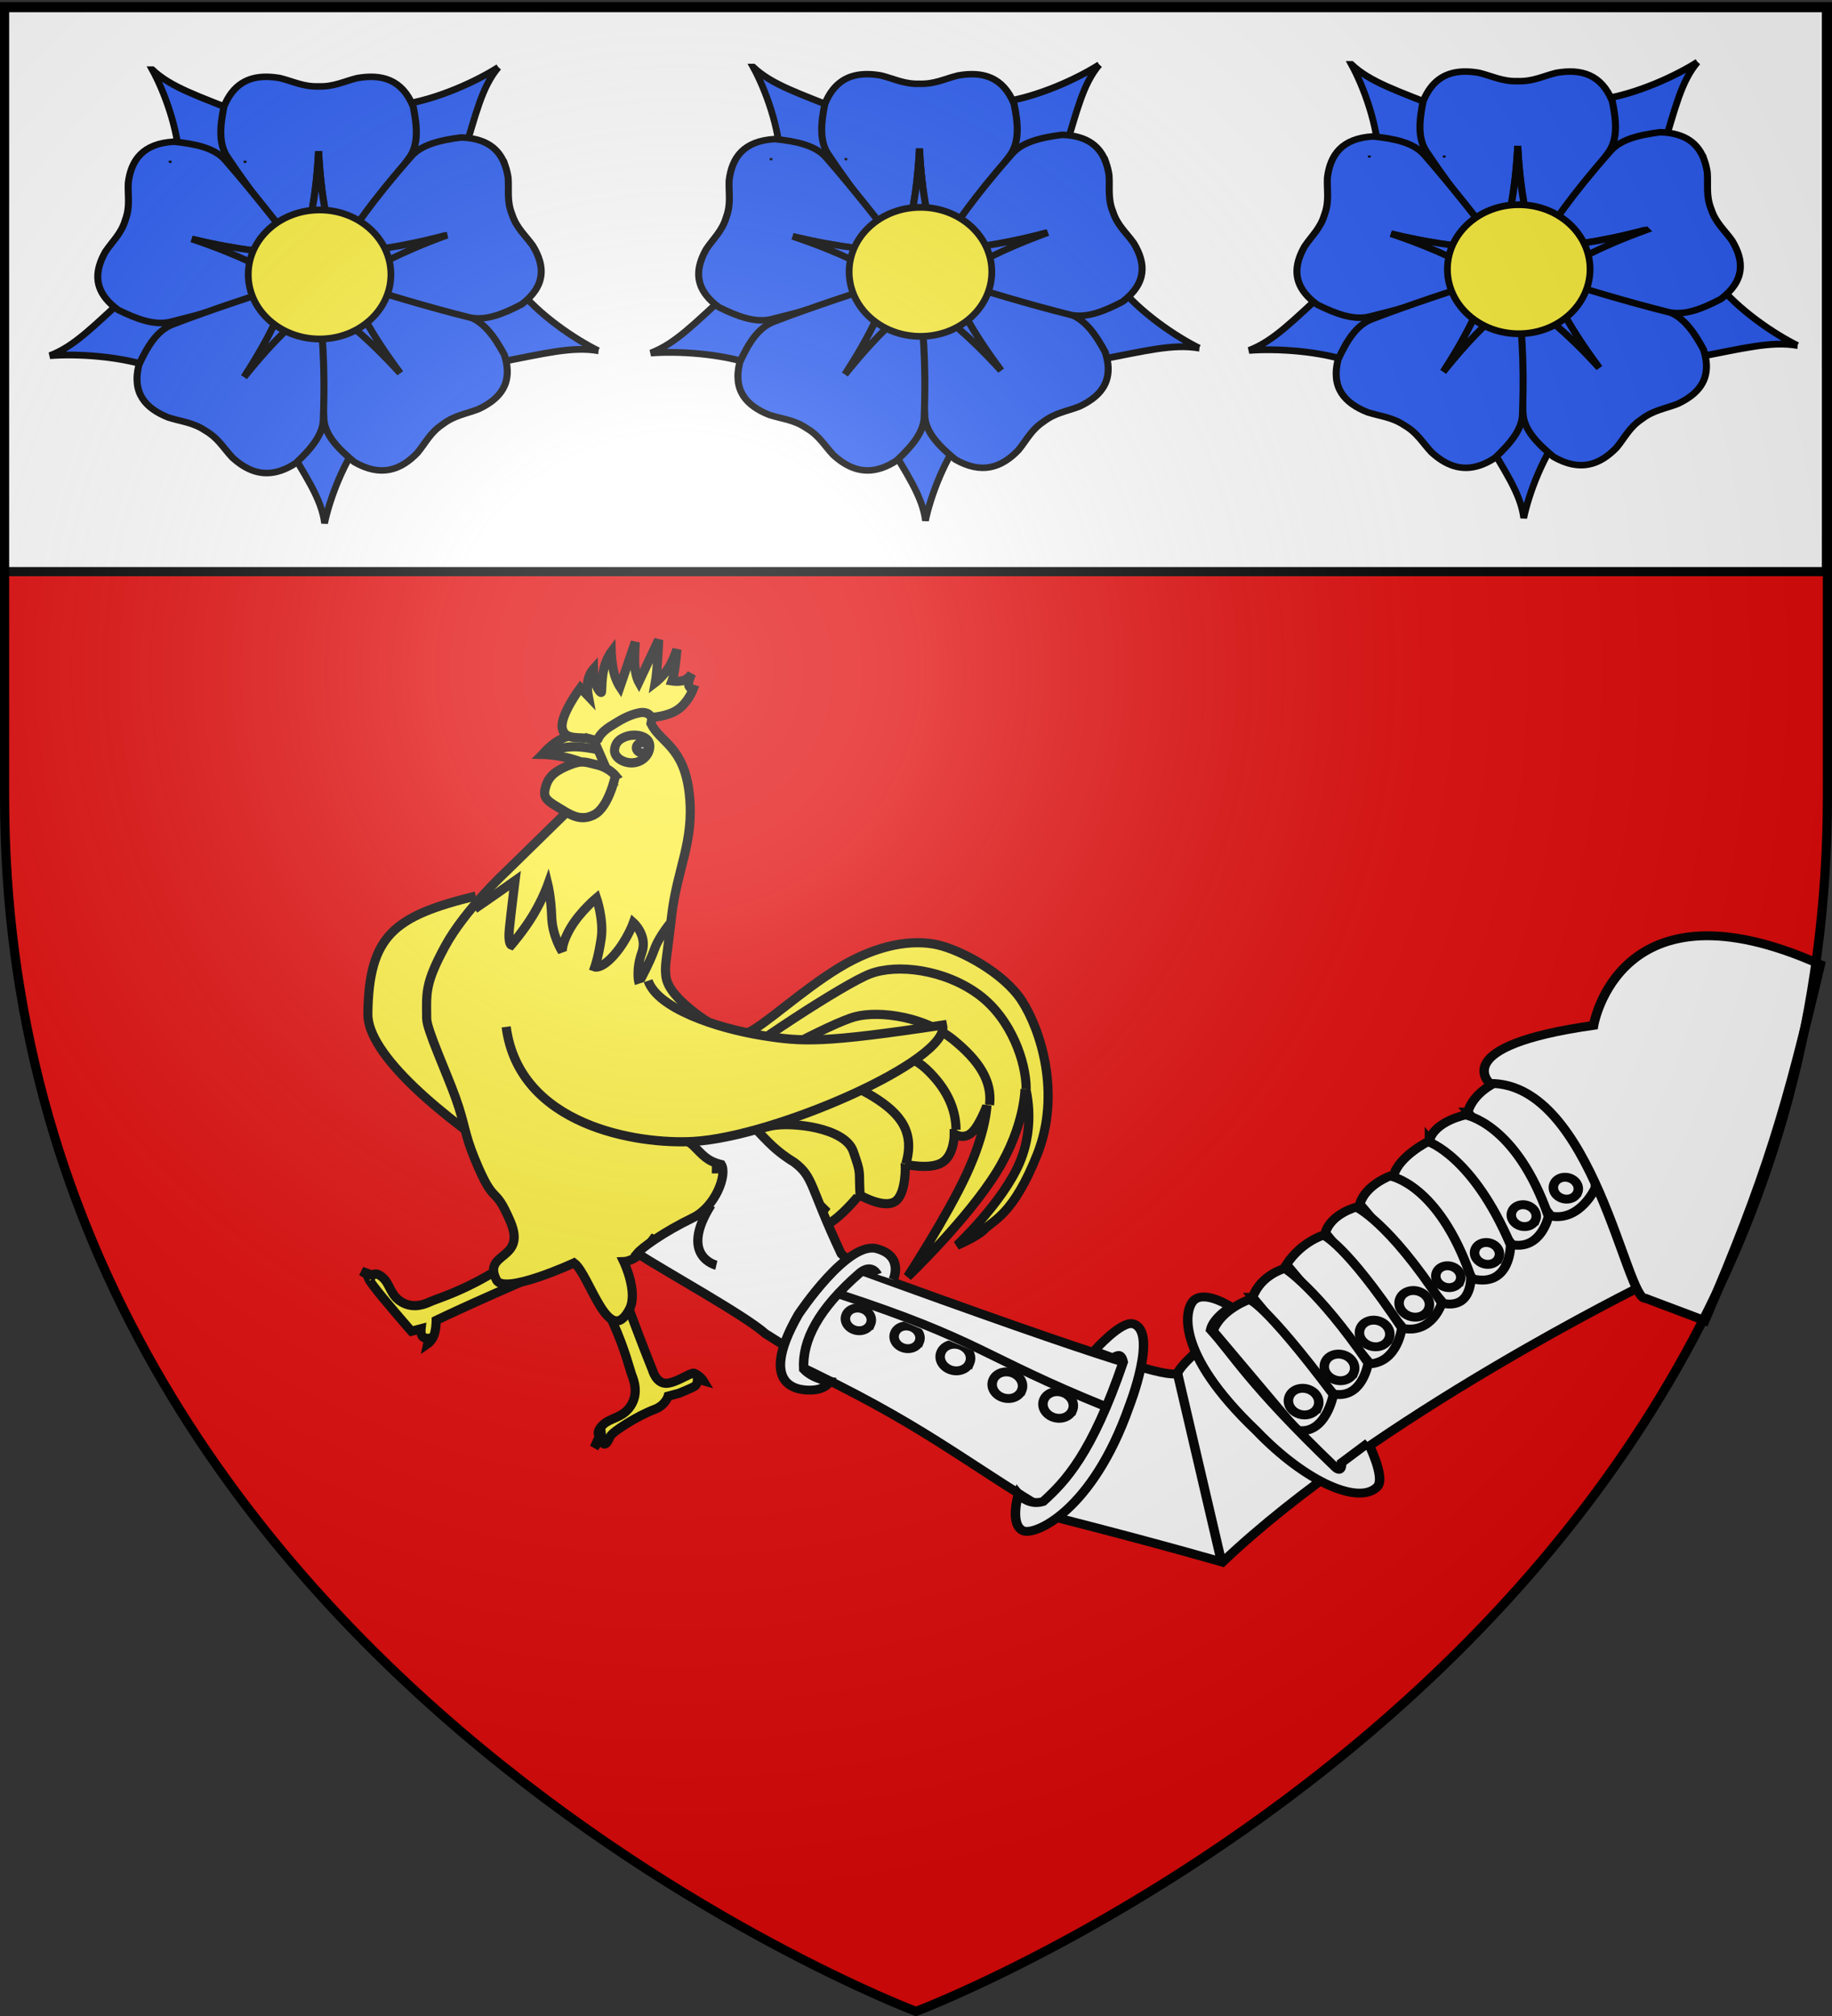 <svg xmlns="http://www.w3.org/2000/svg" xmlns:xlink="http://www.w3.org/1999/xlink" width="600" height="660" version="1.0"><rect width="100%" height="100%" fill="#333333" stroke="none"/><desc>Flag of Canton of Valais (Wallis)</desc><defs><path id="b" d="m2577.77 1558.147-42.425 54.82-3.889 97.1-49.497 46.58h191.623l-49.497-46.58-3.534-97.1z" style="fill:#2b5df2;fill-opacity:1;fill-rule:nonzero;stroke:#000;stroke-width:3;stroke-linecap:round;stroke-linejoin:miter;stroke-miterlimit:4;stroke-dasharray:none;stroke-dashoffset:0;stroke-opacity:1"/><path id="c" d="M631.2 156.805c7.045 8.738-12.653 12.217-2.032 20.487 4.53 2.808 15.11-3.272 5.814-10.743-1.2-.64 4.18-5.058-3.782-9.744m11.753 20.716c-1.763.166-3.46 1.254-5.064 4.029-2.01 4.652 6.834 12.72 12.784 2.8.421-1.21 6.329 2.666 9.596-5.458-5.602 5.886-11.333-1.139-16.535-1.371-.254-.011-.53-.024-.781 0m-21.786.086c-5.203.232-10.933 7.286-16.535 1.4 3.267 8.123 9.237 4.247 9.658 5.457 5.95 9.92 14.732 1.852 12.722-2.8-1.833-3.171-3.81-4.148-5.845-4.057m11.72 5.657c-4.58 20.815-13.102 35.551-22.379 46.146 3.856-1.058 8.217-4.056 12.409-6.686-2.563 5.458-5.157 10.184-7.72 15 1.53-.518 6.406-5.382 13.002-12.514 1.034 9.805 2.444 14.438 4.533 21.087 1.663-6.638 2.868-11.171 4.188-21.259 3.977 4.511 7.81 9.046 13.19 12.915l-7.532-15.515c3.9 2.493 8.24 5.752 12.377 7.143-9.807-11.123-18.107-25.5-22.067-46.317" style="fill:#000;fill-opacity:1;fill-rule:evenodd;stroke:none;stroke-width:2.031;stroke-linecap:round;stroke-linejoin:round;stroke-miterlimit:4;stroke-dasharray:none;stroke-opacity:1;display:inline"/><radialGradient xlink:href="#a" id="e" cx="221.445" cy="226.331" r="300" fx="221.445" fy="226.331" gradientTransform="matrix(1.353 0 0 1.349 -77.63 -85.747)" gradientUnits="userSpaceOnUse"/><linearGradient id="a"><stop offset="0" style="stop-color:white;stop-opacity:.314"/><stop offset=".19" style="stop-color:white;stop-opacity:.251"/><stop offset=".6" style="stop-color:#6b6b6b;stop-opacity:.125"/><stop offset="1" style="stop-color:black;stop-opacity:.125"/></linearGradient></defs><g style="display:inline"><path d="M299.799 657.316s298.5-112.32 298.5-397.772V.993h-597v258.551c0 285.452 298.5 397.772 298.5 397.772" style="opacity:1;fill:#e20909;fill-opacity:1;fill-rule:evenodd;stroke:none;stroke-width:1px;stroke-linecap:butt;stroke-linejoin:miter;stroke-opacity:1"/><path d="M.835 2.506h597.342v184.633H.835z" style="opacity:1;fill:#fff;fill-opacity:1;stroke:#000;stroke-width:3;stroke-miterlimit:4;stroke-dasharray:none;stroke-opacity:1"/></g><g><path d="M172.127 336.437c-8.275 4.41-11.56 24.066-11.488 39.506.062 13.286 54.967-4.209 67.063 33.15-10.75 4.388-107.627-50.592-107.228-77.25.383-25.568 8.465-31.933 35.343-38.505" style="fill:#fcef3c;fill-rule:evenodd;stroke:#000;stroke-width:2.975;stroke-linecap:butt;stroke-linejoin:miter;stroke-miterlimit:4;stroke-dasharray:none;stroke-opacity:1;display:inline"/><path d="M175.356 417.605c-.237.184-11.68 5.12-19.8 8.783s-12.683 5.869-12.683 5.869-.01 2.881-.706 4.797c-.697 1.917-2.081 2.869-2.081 2.869l.38-1.795s-1.477.18-2.118-.602-.445-2.528-.445-2.528l-3.157.832s-9.326-10.642-12.604-15.058-.505-2.606-.505-2.606l-3.207-2.003 3.578 1.34s1.016-1.385 3.434.826 2.366 5.813 6.237 8.017c3.872 2.205 7.653.544 9.238-.19 1.585-.733 7.54-2.493 15.482-6.672s16.283-10.044 16.283-10.044zM200.012 412.377c.184.27 4.762 12.993 8.184 22.033s5.505 14.129 5.505 14.129 1.104 4.166 4.269 4.318c3.16.152 8.38-3.711 9.394-3.27 2.029.883 2.967 2.446 2.967 2.446l-1.918-.531s.096 1.61-.794 2.252-5.268 2.382-5.268 2.382l-3.532.941s-.861 3.012-4.453 4.34c-5.587 2.066-13.883 7.39-14.493 8.802-2.378 5.5-2.856.373-2.856.373l-2.384 3.339 1.69-3.786s-1.43-1.193 1.126-3.663 6.453-2.173 9.1-6.218c2.648-4.044 1.103-8.25.415-10.016-.689-1.766-2.195-8.334-6.188-17.214s-9.786-18.308-9.786-18.308z" style="fill:#fcef3c;fill-opacity:1;fill-rule:evenodd;stroke:#000;stroke-width:3;stroke-linecap:butt;stroke-linejoin:miter;stroke-miterlimit:4;stroke-dasharray:none;stroke-opacity:1"/><path d="M188.016 413.461s-22.873 10.553-25.407 5.598c-4.772-9.33 10.076-6.254 4.521-19.191-5.554-12.938-4.815-3.903-11.66-20.49-3.423-8.294-3.179-11.434-6.242-19.933s-9.436-22.36-9.478-25.926c-.101-8.615-.56-11.565 5.964-23.635 6.523-12.07 20.129-24.646 20.129-24.646l25.064-24.528 3.557-23.183 20.072-7.719-1.342 7.08c3.11 6.293 10.873 7.494 12.573 23.089s-4.013 24.244-5.815 39.983-2.3 15.87-1.847 19.715c.46 3.911 4.521 7.939 8.562 11.18 4 3.21 12.874 9.205 17.95 7.337 5.016-1.846 17.636-13.755 30.217-21.398 12.848-7.806 24.31-9.308 32.339-7.448 7.7 1.783 21.55 9.182 27.43 18.19 6.15 9.423 13.018 30.44 5.114 50.374-7.842 19.776-14.474 21.597-17.396 24.636-2.211 2.298-8.892 5.16-8.892 5.16s14.896-13.951 20.47-26.969c5.575-13.017 1.828-25.1 1.828-25.1s.335 12.423-9.277 28.002c-9.613 15.58-29.174 34.316-29.174 34.316s12.797-19.585 19.281-33.583c6.485-14 6.655-22.412 6.655-22.412s-2.43 6.635-5.097 8.95c-2.666 2.314-5.567.308-5.567.308s.056 6.865-3.956 9.354c-4.013 2.49-12.094.605-12.094.605s.423 9.682-3.35 12.175-11.742-2.203-11.742-2.203-4.1 5.229-8.44 8.417-8.921 4.336-8.921 4.336l6.728-9.024-14.93 11.333.416-13.867s-3.845 7.682-7.937 11.529-8.43 3.857-8.43 3.857l2.506-8.889s-6.595 7.403-6.558 5.825c.034-1.455-.699-7.092-.699-7.092s-3.235-1.065-7.12 1.063c-3.883 2.128-4.76 4.831-8.417 7.447s-6.206 3.017-6.206 3.017l1.254-4.445s-2.828 4.131-5.418 6.229c-2.589 2.097-4.94 2.16-4.94 2.16s4.731 9.934 1.904 15.46c-6.846 13.386-13.092-11.296-18.182-15.044z" style="fill:#fcef3c;fill-opacity:1;fill-rule:evenodd;stroke:#000;stroke-width:3;stroke-linecap:butt;stroke-linejoin:miter;stroke-miterlimit:4;stroke-dasharray:none;stroke-opacity:1"/><path d="M177.692 246.967s3.059-3.813 7.056-5.45c3.997-1.639 8.931-1.1 8.931-1.1l5.787 13.342s-5.79-3.319-11.233-5.016-10.541-1.776-10.541-1.776z" style="fill:#fcef3c;fill-opacity:1;fill-rule:evenodd;stroke:#000;stroke-width:3;stroke-linecap:butt;stroke-linejoin:miter;stroke-miterlimit:4;stroke-dasharray:none;stroke-opacity:1"/><g style="fill:#fcef3c;stroke:#000;stroke-width:7.028;stroke-miterlimit:4;stroke-dasharray:none;stroke-opacity:1"><path d="M259.551 225.874c2.939 6.084-.171 13.658-6.942 16.905s-16.425 1.517-17.59-5.14c-.83-4.748.602-8.13 5.262-11.817 5.88-4.655 16.332-6.033 19.27.052z" style="fill:#fcef3c;fill-opacity:1;stroke:#000;stroke-width:7.028;stroke-miterlimit:4;stroke-dasharray:none;stroke-opacity:1" transform="matrix(.399 .141 -.144 .405 141.752 115.765)"/></g><path d="M201.564 253.926s-2.118 10.225-6.906 12.764c-4.787 2.538-8.282-.255-12.244-2.61s-4.642-3.4-3.605-6.807c1.036-3.407 3.542-5.112 7.75-6.819 4.21-1.706 5.334-.876 9.085-.008s5.92 3.48 5.92 3.48zM193.156 241.906c-2.952-.842-8.26.66-9.026-3.523s5.962-13.206 5.962-13.206l2.574 2.704s-.545-2.881-.122-5.094 1.813-3.758 1.813-3.758.04 2.947.703 4.812c.664 1.865 1.839 3.421 1.953 2.647.113-.775.006-4.438.801-7.701s2.377-5.35 2.377-5.35.14 3.797.853 6.657c.712 2.86 1.998 4.782 1.998 4.782l5.038-14.674s-.423 4.82-.14 8.098c.284 3.278 1.274 5.014 1.274 5.014l6.504-13.829s-.214 5.139-.487 8.627c-.272 3.489-.603 5.327-.603 5.327s2.416-1.833 4.18-4.548c1.765-2.716 2.879-6.314 2.879-6.314s-.332 3.997-.728 6.587-.854 3.771-.854 3.771 2.316.373 3.936-.235 2.544-2.195 2.544-2.195-1.19 2.226-1.088 3.525c.101 1.3 1.495 1.67 1.495 1.67s-1.671 4.379-5.092 6.67-8.59 2.498-8.59 2.498-.789-2.194-4.137-1.465c-3.349.728-5.95 2.292-9.258 4.38s-3.975 3.969-3.975 3.969.169.997-2.784.154z" style="fill:#fcef3c;fill-opacity:1;fill-rule:evenodd;stroke:#000;stroke-width:3;stroke-linecap:butt;stroke-linejoin:miter;stroke-miterlimit:4;stroke-dasharray:none;stroke-opacity:1"/><path d="M155.43 297.548c4.917-3.32 13.244-9.23 13.244-9.23s-1.369 10.906-1.854 15.796.622 5.283.622 5.283 4.208-4.838 7.307-10.067c3.1-5.23 4.693-9.728 4.693-9.728s1.02 4.158 1.245 10.565c.224 6.407 3.46 11.35 3.46 11.35s-.31-2.64 2.79-7.87 8.414-9.675 8.414-9.675 2.44 7.192 1.556 13.207c-.884 6.014-2.079 9.388-2.079 9.388s2.216.785 6.424-4.053c4.207-4.837 6.199-10.46 6.199-10.46s4.742 4.212 2.75 9.834c-1.99 5.622-.97 9.78-.97 9.78s3.498-6.354 5.091-10.851 5.8-9.336 5.8-9.336M336.085 356.557c.018-8.852-4.884-22.998-15.437-30.856-11.347-8.449-26.944-10.177-35.583-6.91-8.64 3.268-41.153 24.654-51.03 33.178" style="fill:#fcef3c;fill-rule:evenodd;stroke:#000;stroke-width:3;stroke-linecap:butt;stroke-linejoin:miter;stroke-miterlimit:4;stroke-dasharray:none;stroke-opacity:1;display:inline"/><path d="M324.096 361.725c.928-7.897-3.573-14.553-11.795-21.263-9.121-7.443-23.975-9.758-32.215-7.615s-36.15 17.568-45.585 23.084" style="fill:#fcef3c;fill-rule:evenodd;stroke:#000;stroke-width:3;stroke-linecap:butt;stroke-linejoin:miter;stroke-miterlimit:4;stroke-dasharray:none;stroke-opacity:1;display:inline"/><path d="M313.111 369.857c-.025-6.97-3.218-13.796-9.778-19.916s-15.865-6.253-24.417-6.751-26.001 7.4-43.948 16.703" style="fill:#fcef3c;fill-rule:evenodd;stroke:#000;stroke-width:3;stroke-linecap:butt;stroke-linejoin:miter;stroke-miterlimit:4;stroke-dasharray:none;stroke-opacity:1;display:inline"/><path d="M296.655 381.112c3.03-10.316-1.476-16.452-10.843-22.191-9.132-5.595-14.402-5.102-23.041-1.835-12.9 4.88-28.176 10.9-28.176 10.9" style="fill:#fcef3c;fill-rule:evenodd;stroke:#000;stroke-width:3;stroke-linecap:butt;stroke-linejoin:miter;stroke-miterlimit:4;stroke-dasharray:none;stroke-opacity:1;display:inline"/><path d="M281.705 391.636c-.536-9.049.529-6.774-2.266-14.724-2.753-7.832-20.253-9.706-26.988-8.294-6.734 1.41-19.493 5.75-19.493 5.75" style="fill:#fcef3c;fill-rule:evenodd;stroke:#000;stroke-width:3;stroke-linecap:butt;stroke-linejoin:miter;stroke-miterlimit:4;stroke-dasharray:none;stroke-opacity:1;display:inline"/><path d="M268.236 394.458c-4.967-10.619-9.156-14.633-18.106-14.007s-9.548 2.312-16.992 2.207" style="fill:#fcef3c;fill-rule:evenodd;stroke:#000;stroke-width:3;stroke-linecap:butt;stroke-linejoin:miter;stroke-miterlimit:4;stroke-dasharray:none;stroke-opacity:1;display:inline"/><path d="M177.962 246.253c4.104-1.008 7.017-1.765 10.111-1.788 3.094-.022 7.81.977 7.81.977" style="fill:#fcef3c;fill-rule:evenodd;stroke:#000;stroke-width:3;stroke-linecap:butt;stroke-linejoin:miter;stroke-miterlimit:4;stroke-dasharray:none;stroke-opacity:1"/><g style="stroke:#000;stroke-opacity:1;stroke-width:3;stroke-miterlimit:4;stroke-dasharray:none"><path d="M230.259 362.874c-6.32-4.486-14.67 3.54-3.35 12.033 3.384 3.31 4.527 5.146 9.334 6.362 2.025 3.334-1.984 13.852-9.288 17.395-9.832 4.77-16.674 9.784-18.224 11.653 9.093 5.877 35.405 20.409 41.963 26.306l5.9 3.704c8.571-7.465 4.429-12.174 25.865-23.333l-6.96-6.56c-10.52-22.408-8.891-24.918-15.317-29.87-7.79-4.77-10.11-8.76-14.536-12.698-3.141-1.32-10.228-1.148-15.387-4.992z" style="fill:#fff;fill-opacity:1;fill-rule:evenodd;stroke:#000;stroke-width:3;stroke-linecap:butt;stroke-linejoin:miter;stroke-miterlimit:4;stroke-dasharray:none;stroke-opacity:1;display:inline"/><g style="stroke:#000;stroke-opacity:1;stroke-width:2.497;stroke-miterlimit:4;stroke-dasharray:none"><g style="display:inline;stroke:#000;stroke-opacity:1;stroke-width:4.99;stroke-miterlimit:4;stroke-dasharray:none"><g style="stroke:#000;stroke-opacity:1;stroke-width:2.741;stroke-miterlimit:4;stroke-dasharray:none"><g style="display:inline;stroke:#000;stroke-opacity:1;stroke-width:2.741;stroke-miterlimit:4;stroke-dasharray:none"><path d="M357.407 214.952c88.218-.306 99.03-1.884 101.8-3.898-1.225-9.19 57.504-102.846 63.323-128.882l52.629 53.95s-57.785 66.527-82.596 124.42c0 0-18.046 1.291-49.121 4.66-34.614-6.738-46.512-12.605-90.315-16.587z" style="fill:#fff;fill-opacity:1;fill-rule:evenodd;stroke:#000;stroke-width:2.741;stroke-linecap:butt;stroke-linejoin:miter;stroke-miterlimit:4;stroke-dasharray:none;stroke-opacity:1" transform="matrix(1.052 .387 -.412 .987 -10.47 63.65)"/><path d="M367.031 214.35s-2.76-2.813-4.925 1.41c-7.129 14.753-7.953 25.546-4.284 33.601 3.79 1.95 8.446.783 8.446.783s-.059 2.682-3.95 4.384c-1.733.758-15.337 6.712-12.088-20.362 0 0 4.982-26.989 14.08-27.205 7.902-.584 7.609 7.205 7.609 7.205M434.134 213.4h5.667c.953-.53 1.484-2.835 3.446.077 1.88 29.833-2.221 40.54-5.89 48.596-3.574 2.924-7.527.476-7.527.476s.96 9.652 5.355 10.052c3.707.337 16.536-12.892 14.666-47.012 0 0-.49-24.377-8.107-24.142-3.692.116-7.61 11.953-7.61 11.953zM508.077 105.153l34.186 21.1c8.447-1.517 8.796-12.697 8.796-12.697-6.876-22.4-34.528-22.543-39.091-19.467 0 0-4.54 5-3.89 11.064z" style="fill:#fff;fill-opacity:1;fill-rule:evenodd;stroke:#000;stroke-width:2.741;stroke-linecap:butt;stroke-linejoin:miter;stroke-miterlimit:4;stroke-dasharray:none;stroke-opacity:1" transform="matrix(1.052 .387 -.412 .987 -10.47 63.65)"/><g style="stroke:#000;stroke-opacity:1;stroke-width:2.741;stroke-miterlimit:4;stroke-dasharray:none"><path d="m500.617 114.223 34.087 21.298c8.447-1.517 6.614-12.003 6.614-12.003-19.278-23.392-33.834-20.36-33.834-20.36s-7.517 5-6.867 11.065z" style="fill:#fff;fill-opacity:1;fill-rule:evenodd;stroke:#000;stroke-width:2.741;stroke-linecap:butt;stroke-linejoin:miter;stroke-miterlimit:4;stroke-dasharray:none;stroke-opacity:1" transform="matrix(1.052 .387 -.412 .987 -11.425 66.8)"/><path d="M181.5 70.052a1.623 1.463 0 1 1-3.245 0 1.623 1.463 0 1 1 3.246 0z" style="fill:#fff;fill-opacity:1;stroke:#000;stroke-width:1.22;stroke-miterlimit:4;stroke-dasharray:none;stroke-opacity:1" transform="matrix(2.363 .87 -.927 2.217 138.96 86.14)"/></g><path d="m495.207 131.117 33.046 21.479c11.225-1.516 6.337-13.785 6.337-13.785-20.259-21.569-33.896-20.951-33.896-20.951s-6.137 7.192-5.487 13.257z" style="fill:#fff;fill-opacity:1;fill-rule:evenodd;stroke:#000;stroke-width:2.741;stroke-linecap:butt;stroke-linejoin:miter;stroke-miterlimit:4;stroke-dasharray:none;stroke-opacity:1" transform="matrix(1.052 .387 -.412 .987 -10.47 63.65)"/><path d="M181.5 70.052a1.623 1.463 0 1 1-3.245 0 1.623 1.463 0 1 1 3.246 0z" style="fill:#fff;fill-opacity:1;stroke:#000;stroke-width:1.22;stroke-miterlimit:4;stroke-dasharray:none;stroke-opacity:1" transform="matrix(2.363 .87 -.927 2.217 126.919 98.51)"/><path d="M595.555 140.056c.484-48.344-1.993-70.362-8.94-114.629-64.58-4.613-54.336 41.483-54.336 41.483-37.174 21.436-21.436 27.677-21.436 27.677 27.677-11.125 61.595 48.57 66.208 45.314zM489.314 143.042l33.79 19.71c8.446-1.516 4.331-10.613 4.331-10.613-19.277-23.392-33.14-20.36-33.14-20.36s-5.63 5.199-4.981 11.263z" style="fill:#fff;fill-opacity:1;fill-rule:evenodd;stroke:#000;stroke-width:2.741;stroke-linecap:butt;stroke-linejoin:miter;stroke-miterlimit:4;stroke-dasharray:none;stroke-opacity:1" transform="matrix(1.052 .387 -.412 .987 -10.47 63.65)"/><path d="m483.25 154.955 31.797 19.251c8.448-1.516 7.549-11.38 7.549-11.38-23.72-17.878-33.906-18.521-33.906-18.521s-6.09 4.585-5.44 10.65z" style="fill:#fff;fill-opacity:1;fill-rule:evenodd;stroke:#000;stroke-width:2.741;stroke-linecap:butt;stroke-linejoin:miter;stroke-miterlimit:4;stroke-dasharray:none;stroke-opacity:1" transform="matrix(1.052 .387 -.412 .987 -10.47 63.65)"/><path d="m476.318 168.168 33.79 19.71c7.221-3.507 4.484-13.677 4.484-13.677-24.79-18.338-31.607-18.369-31.607-18.369s-5.172 4.127-6.667 12.336z" style="fill:#fff;fill-opacity:1;fill-rule:evenodd;stroke:#000;stroke-width:2.741;stroke-linecap:butt;stroke-linejoin:miter;stroke-miterlimit:4;stroke-dasharray:none;stroke-opacity:1" transform="matrix(1.052 .387 -.412 .987 -10.47 63.65)"/><path d="m470.892 181.19 32.717 19.25c8.448-1.516 5.864-12.604 5.864-12.604-22.187-16.04-33.14-18.369-33.14-18.369s-5.784 4.28-5.44 11.723z" style="fill:#fff;fill-opacity:1;fill-rule:evenodd;stroke:#000;stroke-width:2.741;stroke-linecap:butt;stroke-linejoin:miter;stroke-miterlimit:4;stroke-dasharray:none;stroke-opacity:1" transform="matrix(1.052 .387 -.412 .987 -10.47 63.65)"/><path d="m463.972 195.026 33.79 19.71c8.447-1.516 5.863-14.136 5.863-14.136-29.692-19.564-33.446-18.37-33.446-18.37s-6.397 5.659-6.207 12.796z" style="fill:#fff;fill-opacity:1;fill-rule:evenodd;stroke:#000;stroke-width:2.741;stroke-linecap:butt;stroke-linejoin:miter;stroke-miterlimit:4;stroke-dasharray:none;stroke-opacity:1" transform="matrix(1.052 .387 -.412 .987 -10.47 63.65)"/><path d="M181.5 70.052a1.623 1.463 0 1 1-3.245 0 1.623 1.463 0 1 1 3.246 0z" style="fill:#fff;fill-opacity:1;stroke:#000;stroke-width:1.002;stroke-miterlimit:4;stroke-dasharray:none;stroke-opacity:1" transform="matrix(2.879 1.06 -1.129 2.701 -.068 67.73)"/><path d="M181.5 70.052a1.623 1.463 0 1 1-3.245 0 1.623 1.463 0 1 1 3.246 0z" style="fill:#fff;fill-opacity:1;stroke:#000;stroke-width:1.002;stroke-miterlimit:4;stroke-dasharray:none;stroke-opacity:1" transform="matrix(2.879 1.06 -1.129 2.701 11.453 56.623)"/><path d="M181.5 70.052a1.623 1.463 0 1 1-3.245 0 1.623 1.463 0 1 1 3.246 0z" style="fill:#fff;fill-opacity:1;stroke:#000;stroke-width:1.002;stroke-miterlimit:4;stroke-dasharray:none;stroke-opacity:1" transform="matrix(2.879 1.06 -1.129 2.701 24.43 46.924)"/><path d="M181.5 70.052a1.623 1.463 0 1 1-3.245 0 1.623 1.463 0 1 1 3.246 0z" style="fill:#fff;fill-opacity:1;stroke:#000;stroke-width:1.22;stroke-miterlimit:4;stroke-dasharray:none;stroke-opacity:1" transform="matrix(2.363 .87 -.927 2.217 114.236 106.13)"/><path d="M181.5 70.052a1.623 1.463 0 1 1-3.245 0 1.623 1.463 0 1 1 3.246 0z" style="fill:#fff;fill-opacity:1;stroke:#000;stroke-width:1.002;stroke-miterlimit:4;stroke-dasharray:none;stroke-opacity:1" transform="matrix(2.879 1.06 -1.129 2.701 -11.812 78.93)"/><path d="M181.5 70.052a1.623 1.463 0 1 1-3.245 0 1.623 1.463 0 1 1 3.246 0z" style="fill:#fff;fill-opacity:1;stroke:#000;stroke-width:1.002;stroke-miterlimit:4;stroke-dasharray:none;stroke-opacity:1" transform="matrix(2.879 1.06 -1.129 2.701 -92.207 80.032)"/><path d="M181.5 70.052a1.623 1.463 0 1 1-3.245 0 1.623 1.463 0 1 1 3.246 0z" style="fill:#fff;fill-opacity:1;stroke:#000;stroke-width:1.002;stroke-miterlimit:4;stroke-dasharray:none;stroke-opacity:1" transform="matrix(2.879 1.06 -1.129 2.701 -108.835 73.561)"/><path d="M181.5 70.052a1.623 1.463 0 1 1-3.245 0 1.623 1.463 0 1 1 3.246 0z" style="fill:#fff;fill-opacity:1;stroke:#000;stroke-width:1.002;stroke-miterlimit:4;stroke-dasharray:none;stroke-opacity:1" transform="matrix(2.879 1.06 -1.129 2.701 -125.868 64.5)"/><path d="M181.5 70.052a1.623 1.463 0 1 1-3.245 0 1.623 1.463 0 1 1 3.246 0z" style="fill:#fff;fill-opacity:1;stroke:#000;stroke-width:1.175;stroke-miterlimit:4;stroke-dasharray:none;stroke-opacity:1" transform="matrix(2.453 .903 -.962 2.302 -76.757 114.08)"/><path d="M181.5 70.052a1.623 1.463 0 1 1-3.245 0 1.623 1.463 0 1 1 3.246 0z" style="fill:#fff;fill-opacity:1;stroke:#000;stroke-width:1.175;stroke-miterlimit:4;stroke-dasharray:none;stroke-opacity:1" transform="matrix(2.453 .903 -.962 2.302 -92.706 108.208)"/><path d="M358.49 224.05c44.185-1.733 45.918 2.815 85.122 4.115" style="fill:#fff;fill-opacity:1;fill-rule:evenodd;stroke:#000;stroke-width:2.741;stroke-linecap:butt;stroke-linejoin:miter;stroke-opacity:1;stroke-miterlimit:4;stroke-dasharray:none" transform="matrix(1.052 .387 -.412 .987 -10.47 63.65)"/><path d="m459.207 211.054 33.14 49.6" style="fill:none;fill-rule:evenodd;stroke:#000;stroke-width:2.741;stroke-linecap:butt;stroke-linejoin:miter;stroke-miterlimit:4;stroke-dasharray:none;stroke-opacity:1" transform="matrix(1.052 .387 -.412 .987 -10.47 63.65)"/><path d="m518.45 210.81-4.924 8.498s1.455 3.196-1.216 1.991c-32.756-14.764-40.208-21.619-49.117-26.34-.644-3.808 2.902-8.744 2.902-8.744s-8.595-2.043-10.647 1.864c-1.73 3.295.238 17.166 31.45 31.076 19.604 9.802 36.266 10.43 38.966 3.304 1.307-3.455-7.415-11.65-7.415-11.65z" style="fill:#fff;fill-opacity:1;fill-rule:evenodd;stroke:#000;stroke-width:2.741;stroke-linecap:butt;stroke-linejoin:miter;stroke-miterlimit:4;stroke-dasharray:none;stroke-opacity:1" transform="matrix(1.052 .387 -.412 .987 -10.47 63.65)"/><path d="M181.5 70.052a1.623 1.463 0 1 1-3.245 0 1.623 1.463 0 1 1 3.246 0z" style="fill:#fff;fill-opacity:1;stroke:#000;stroke-width:1.22;stroke-miterlimit:4;stroke-dasharray:none;stroke-opacity:1" transform="matrix(2.363 .87 -.927 2.217 152.733 77.153)"/></g></g></g></g></g><path d="M212.268 321.068c3.046 8.964 22.066 15.476 37.436 17.951 13.227 2.13 19.883 2.453 59.007-3.424 2.622 11.424-54.789 36.562-81.611 38.096-18.426 1.053-57.075-5.118-61.324-37.512" style="fill:#fcef3c;fill-rule:evenodd;stroke:#000;stroke-width:3;stroke-linecap:butt;stroke-linejoin:miter;stroke-miterlimit:4;stroke-dasharray:none;stroke-opacity:1;display:inline"/><path d="M257.348 224.756a1.975 1.671 0 1 1-3.95 0 1.975 1.671 0 1 1 3.95 0z" style="opacity:1;fill:#fff;fill-opacity:1;stroke:#000;stroke-width:3;stroke-miterlimit:4;stroke-dasharray:none;stroke-opacity:1;display:inline" transform="translate(-44.968 20.053)"/><g id="d"><path d="M403.91 114.831c-7.542-3.719-19.493-11.69-26.612-20.814l-32.583.9-3.316 9.385 29.998 14.277c14.767-2.782 23.894-5.249 32.514-3.748zM314.273 171.32c1.604-7.784 6.284-20.73 13.58-29.733l-10.547-28.614-10.645-.168-5.847 30.804c7.225 12.267 12.46 19.628 13.46 27.711zM224.292 116.445c8.512-.669 23.213.017 34.527 4.103l26.851-17.145-2.698-9.554-33.55 3.092c-10.782 9.766-17.01 16.43-25.13 19.504zM371.19 22.04c-7.036 4.494-20.17 10.656-32.18 12.31l-14.163 27.237 7.448 7.057 27.488-18.112c4.147-13.439 5.996-22.089 11.407-28.493zM257.864 22.833c3.882 7.059 8.748 19.946 8.942 31.208l27.253 16.591 8.516-5.925-15.755-27.653c-13.819-5.574-22.82-8.407-28.956-14.221z" style="fill:#2b5df2;fill-opacity:1;fill-rule:evenodd;stroke:#000;stroke-width:2.217;stroke-linecap:butt;stroke-linejoin:miter;stroke-miterlimit:4;stroke-dasharray:none;stroke-opacity:1;display:inline" transform="translate(-11.172 -.86)"/><g style="fill:#2b5df2;stroke:#000;stroke-width:12.373;stroke-miterlimit:4;stroke-dasharray:none;stroke-opacity:1;display:inline"><path d="M375.288 14.554c-32.685-.297-59.353 14.483-75.187 56.313-6.989 36.771-9.942 71.538 6.75 96.469 60.616 96.864 92.604 132.068 132.344 183.968 10.671-56.299 23.002-102.66 27.5-196 4.498 93.34 16.828 139.701 27.5 196 44.968-60.901 90.684-121.428 132.375-183.968 16.691-24.931 13.707-59.698 6.718-96.469C613.8 19.384 577.91 8.88 534.57 17.023c-23.696 6.38-40.852 16.455-67.282 15.719l-.053.004h-1.094l-.009-.004c-26.43.736-43.616-9.34-67.312-15.719-8.126-1.527-15.988-2.4-23.531-2.469z" style="fill:#2b5df2;fill-opacity:1;fill-rule:evenodd;stroke:#000;stroke-width:12.373;stroke-linecap:butt;stroke-linejoin:miter;stroke-miterlimit:4;stroke-dasharray:none;stroke-opacity:1" transform="matrix(.186 0 0 .173 214.33 21.766)"/><path d="M466.695 155.304c-4.498 93.34-16.829 139.701-27.5 196-.156-.203-.314-.39-.469-.593l.062 1.187h54.97l.124-2.219c-10.599-55.567-22.733-101.94-27.187-194.375zM82.133 367.212c-9.933 31.14-3.684 60.983 31.607 88.46 33.07 17.533 65.415 30.617 94.163 22.03 110.44-29.32 153.52-49.49 214.838-72.137-50.64-26.816-91.295-52.284-179.146-84.135 90.507 23.256 138.442 25.161 195.383 31.586-44.913-60.943-89.247-122.49-136.692-180.785-18.893-23.307-52.99-30.72-90.186-34.897-54.942 3.422-75.574 34.612-80.587 78.424-.9 24.523 3.662 43.888-4.844 68.923l-.012.052-.323 1.045-.006.008c-7.099 25.47-21.799 38.916-34.889 59.672-3.858 7.314-7.013 14.568-9.305 21.754z" style="fill:#2b5df2;fill-opacity:1;fill-rule:evenodd;stroke:#000;stroke-width:12.373;stroke-linecap:butt;stroke-linejoin:miter;stroke-miterlimit:4;stroke-dasharray:none;stroke-opacity:1" transform="matrix(.186 0 0 .173 214.33 21.766)"/><path d="M243.595 321.43c87.851 31.851 128.506 57.319 179.146 84.135-.24.088-.466.184-.705.272l1.153.291 16.227-52.52-2.083-.773c-56.22-6.278-104.109-8.374-193.738-31.405zM768.51 631.019c26.093-19.688 38.224-47.66 25.28-90.472-16.874-33.41-35.725-62.772-64.154-72.361-107.096-39.84-153.914-48.25-217.053-65.17 25.857 51.135 44.342 95.405 97.671 172.14-60.46-71.252-98.496-100.489-141.273-138.615 1.475 75.69 2.128 151.539 7.2 226.53 1.964 29.938 25.521 55.68 53.475 80.57 46.831 28.934 81.687 15.384 111.08-17.49 14.896-19.5 22.355-37.945 43.755-53.472l.04-.035.867-.667.01-.003c20.504-16.694 40.27-19.183 62.944-28.57 7.372-3.742 14.137-7.842 20.159-12.386z" style="fill:#2b5df2;fill-opacity:1;fill-rule:evenodd;stroke:#000;stroke-width:12.373;stroke-linecap:butt;stroke-linejoin:miter;stroke-miterlimit:4;stroke-dasharray:none;stroke-opacity:1" transform="matrix(.186 0 0 .173 214.33 21.766)"/><path d="M610.254 575.157c-53.33-76.736-71.814-121.006-97.671-172.141.247.066.486.119.733.185l-.773-.904-43.577 33.507 1.254 1.835c42.273 37.59 80.16 66.956 140.034 137.518zM333.068 750.217c26.961 18.48 57.339 21.088 93.815-4.796 26.312-26.62 48.156-53.828 48.21-83.83 3.724-114.206-3.187-161.268-7.218-226.512-40.262 40.774-76.357 72.374-132.157 147.332 48.333-79.977 63.961-125.333 86.51-178.012-71.295 25.462-143 50.196-212.489 78.845-27.76 11.38-44.677 41.9-59.389 76.317-12.543 53.6 11.385 82.34 51.898 99.756 23.225 7.923 43.084 9.131 64.609 24.485l.046.027.908.61.006.008c22.346 14.132 30.99 32.082 47.098 50.594 5.893 5.8 11.931 10.911 18.153 15.176z" style="fill:#2b5df2;fill-opacity:1;fill-rule:evenodd;stroke:#000;stroke-width:12.373;stroke-linecap:butt;stroke-linejoin:miter;stroke-miterlimit:4;stroke-dasharray:none;stroke-opacity:1" transform="matrix(.186 0 0 .173 214.33 21.766)"/><path d="M335.718 582.411c55.8-74.958 91.895-106.558 132.157-147.332.016.256.042.5.058.755l.61-1.02-45.621-30.664-1.342 1.772c-22.2 52.031-37.997 97.288-85.862 176.49zM795.294 182.527c-10.181-31.061-32.72-51.594-77.418-53.205-37.073 5.15-70.955 13.481-89.231 37.275-72.364 88.433-95.476 130.007-131.924 184.27 56.752-7.912 104.622-11.071 194.49-36.688-86.989 34.14-126.964 60.662-176.884 88.794 72.091 23.106 144.068 47.041 216.662 66.52 28.962 7.832 60.944-6.124 93.543-24.516 42.536-34.943 40.999-72.308 19.41-110.76-13.629-20.407-28.666-33.434-36.429-58.71l-.02-.049-.35-1.036v-.01c-9.158-24.803-5.114-44.31-6.655-68.802-1.155-8.187-2.845-15.915-5.194-23.083z" style="fill:#2b5df2;fill-opacity:1;fill-rule:evenodd;stroke:#000;stroke-width:12.373;stroke-linecap:butt;stroke-linejoin:miter;stroke-miterlimit:4;stroke-dasharray:none;stroke-opacity:1" transform="matrix(.186 0 0 .173 214.33 21.766)"/><g style="fill:#2b5df2;fill-opacity:1;stroke:#000;stroke-width:12.373;stroke-miterlimit:4;stroke-dasharray:none;stroke-opacity:1"><path d="M469.438 156.219c-4.498 93.339-16.83 139.7-27.5 196-.156-.203-.314-.391-.47-.594l.063 1.188H496.5l.125-2.22c-10.599-55.567-22.733-101.94-27.187-194.374z" style="fill:#2b5df2;fill-opacity:1;fill-rule:evenodd;stroke:#000;stroke-width:12.373;stroke-linecap:butt;stroke-linejoin:miter;stroke-miterlimit:4;stroke-dasharray:none;stroke-opacity:1" transform="matrix(.06 .164 -.176 .055 342.513 -9.4)"/></g></g><path d="M335.995 89.857c.003 11.666-10.456 21.125-23.359 21.125s-23.362-9.459-23.359-21.125c-.003-11.666 10.456-21.124 23.36-21.124 12.902 0 23.362 9.458 23.358 21.124z" style="fill:#fcef3c;fill-opacity:1;fill-rule:evenodd;stroke:#000;stroke-width:2.217;stroke-miterlimit:4;stroke-dasharray:none;stroke-opacity:1;display:inline" transform="translate(-11.172 -.86)"/><path d="M263.702 53.32c0-.093.015-.18.018-.273h-.036c.003.092.018.18.018.273zM288.222 53.32c0-.093.016-.18.018-.273h-.036c.003.092.018.18.018.273z" style="fill:#2b5df2;stroke:#000;stroke-width:.877;stroke-miterlimit:4;stroke-dasharray:none;stroke-opacity:1;display:inline" transform="translate(-11.172 -.86)"/></g><use xlink:href="#d" width="600" height="660" transform="translate(-196.797 .86)"/><use xlink:href="#d" width="600" height="660" transform="translate(195.938 -.86)"/><path d="M232.89 394.453c-10.696 16.877 1.72 19.766 1.72 19.766" style="fill:none;fill-rule:evenodd;stroke:#000;stroke-width:3;stroke-linecap:butt;stroke-linejoin:miter;stroke-opacity:1;stroke-miterlimit:4;stroke-dasharray:none"/></g><path d="M300 658.5s298.5-112.32 298.5-397.772V2.176H1.5v258.552C1.5 546.18 300 658.5 300 658.5z" style="opacity:1;fill:url(#e);fill-opacity:1;fill-rule:evenodd;stroke:#000;stroke-width:3;stroke-linecap:butt;stroke-linejoin:miter;stroke-miterlimit:4;stroke-dasharray:none;stroke-opacity:1"/></svg>